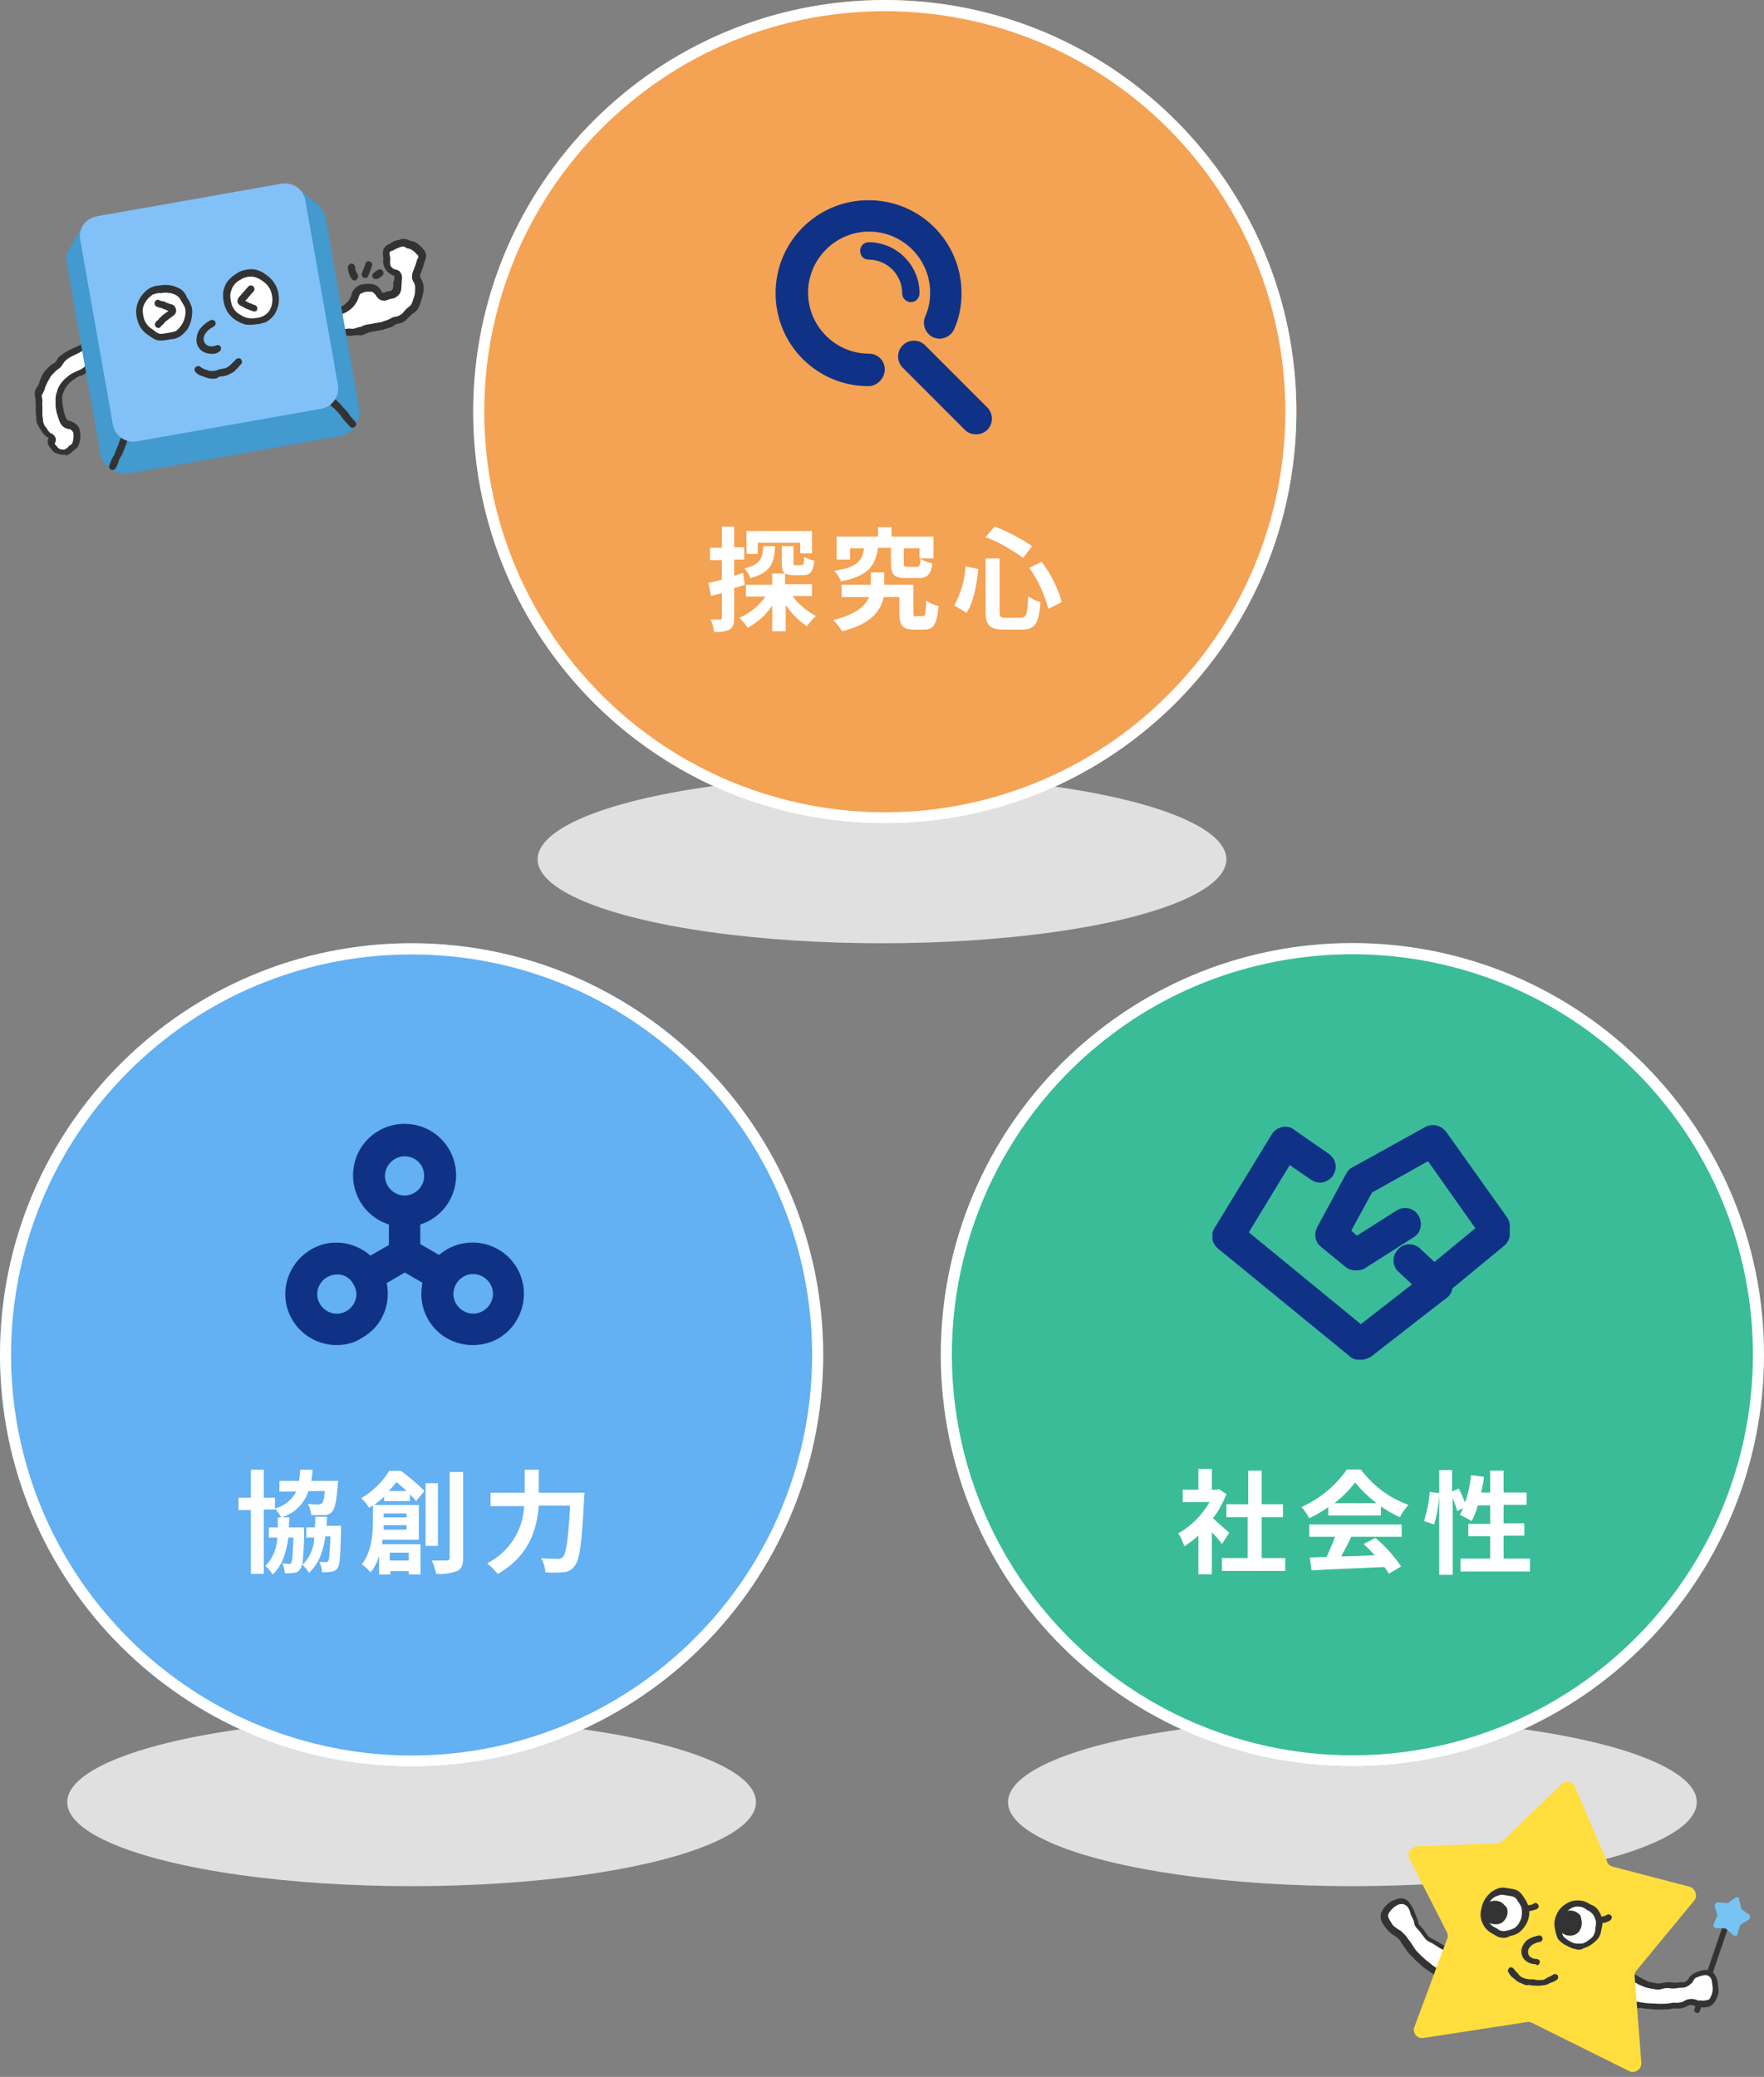 <?xml version="1.0" encoding="utf-8"?>
<!-- Generator: Adobe Illustrator 26.5.0, SVG Export Plug-In . SVG Version: 6.00 Build 0)  -->
<svg version="1.1" id="レイヤー_1" xmlns="http://www.w3.org/2000/svg" xmlns:xlink="http://www.w3.org/1999/xlink" x="0px"
	 y="0px" viewBox="0 0 315 370.8" style="enable-background:new 0 0 315 370.8;" xml:space="preserve">
<rect x="0" y="0" width="315" height="370.8" fill="#808080" stroke="none"/>
<style type="text/css">
	.st0{fill:#E0E0E0;}
	.st1{fill:#333333;}
	.st2{fill:#77C3F4;}
	.st3{fill:#FFFFFF;}
	.st4{fill:#FFDE3E;}
	.st5{fill:#429ACE;}
	.st6{fill:#81C1F8;}
	.st7{fill:#63B0F2;}
	.st8{fill:none;}
	.st9{fill:#0F3286;}
	.st10{fill:#F4A253;}
	.st11{fill:#3BBC99;}
	.st12{clip-path:url(#SVGID_00000173878348508791942110000018101847892534038677_);}
</style>
<g id="グループ_1843" transform="translate(0 1060.909)">
	<g id="グループ_301" transform="translate(-0.5 -1611.361)">
		<ellipse id="楕円形_46" class="st0" cx="74" cy="872.2" rx="61.5" ry="15"/>
	</g>
	<g id="グループ_300" transform="translate(167.5 -1611.361)">
		<ellipse id="楕円形_46-2" class="st0" cx="74" cy="872.2" rx="61.5" ry="15"/>
	</g>
	<g id="グループ_1842" transform="translate(0 21)">
		<ellipse id="楕円形_46-3" class="st0" cx="157.5" cy="-928.5" rx="61.5" ry="15"/>
	</g>
</g>
<g id="グループ_1844" transform="translate(-12731.849 3833.768)">
	<g id="グループ_1180" transform="translate(13012.478 -240.423) rotate(9)">
		<g id="グループ_206" transform="translate(57.869 15.658)">
			<path id="パス_166" class="st1" d="M-541.7-3213.3C-541.7-3213.3-541.7-3213.3-541.7-3213.3c-0.4-0.1-0.6-0.3-0.5-0.6l2.7-15.7
				c0.1-0.3,0.3-0.5,0.6-0.4c0.3,0.1,0.5,0.3,0.4,0.6l0,0l-2.7,15.7C-541.2-3213.5-541.4-3213.3-541.7-3213.3z"/>
			<path id="パス_167" class="st2" d="M-537.4-3234.5l0.6,1.4c0,0.1,0.1,0.2,0.2,0.3l1.4,0.7c0.2,0.1,0.3,0.4,0.2,0.7
				c0,0.1-0.1,0.1-0.1,0.2l-1.2,1c-0.1,0.1-0.2,0.2-0.2,0.3l-0.2,1.5c0,0.3-0.3,0.5-0.6,0.4c-0.1,0-0.1,0-0.2-0.1l-1.3-0.8
				c-0.1-0.1-0.2-0.1-0.3-0.1l-1.5,0.2c-0.3,0-0.5-0.1-0.6-0.4c0-0.1,0-0.1,0-0.2l0.4-1.5c0-0.1,0-0.2,0-0.3l-0.7-1.4
				c-0.1-0.2,0-0.5,0.2-0.7c0.1,0,0.1,0,0.2-0.1l1.6-0.1c0.1,0,0.2-0.1,0.3-0.1l1.1-1.1c0.2-0.2,0.5-0.2,0.7,0
				C-537.4-3234.6-537.4-3234.5-537.4-3234.5z"/>
		</g>
		<g id="グループ_207" transform="translate(42.49 29.248)">
			<path id="パス_168" class="st3" d="M-539.6-3231.6c0.6,0.2,1.2,0.4,1.8,0.6c0.6,0.2,1.2,0.4,1.8,0.6c0.6,0.1,1.2,0.1,1.9,0.1
				c0.6-0.1,1.2-0.3,1.8-0.5c0.6,0,1.2-0.1,1.8-0.2c1.1-0.3,1.1,0,1.8-0.7s0.3-0.9,1.1-1.6c0.5-0.4,1.1-0.7,1.7-0.9
				c0.6-0.1,1.3,0.1,1.7,0.7c0.3,0.5,0.5,1.1,0.6,1.7c0.1,0.5,0.1,1,0,1.5c-0.1,0.5-0.3,1-0.8,1.4c-0.5,0.2-1,0.4-1.6,0.4
				c-0.9,0.1-0.8-0.2-1.6-0.1c-0.9,0.1-0.6,0.4-1.6,0.8c-0.5,0.2-1.1,0.2-1.8,0.4c-0.5,0.2-1.1,0.3-1.7,0.4
				c-0.6,0.1-1.2,0.2-1.8,0.3c-0.6,0.1-1.2,0.1-1.8,0.1c-0.6,0-1.2,0-1.8-0.1c-0.6-0.1-1.2-0.2-1.8-0.3c-0.6-0.1-1.1-0.2-1.7-0.4
				c0.1-0.8,0.4-0.6,0.8-1.3c0.3-0.4,0.5-0.9,0.7-1.4C-539.9-3230.9-540.2-3231.1-539.6-3231.6z"/>
			<path id="パス_169" class="st1" d="M-536.7-3226.1c-0.5,0-1,0-1.5-0.1c-0.6-0.1-1.2-0.2-1.8-0.3c-0.2,0-0.3-0.1-0.5-0.1
				c-0.4-0.1-0.8-0.2-1.2-0.4l-0.4-0.2l0-0.4c0-0.4,0.2-0.8,0.5-1.1c0.1-0.1,0.2-0.3,0.3-0.4c0.1-0.3,0.2-0.4,0.3-0.6
				c0.2-0.2,0.3-0.5,0.4-0.8c0.1-0.2,0.1-0.4,0.1-0.5c0-0.5,0.2-0.9,0.6-1.2l0.3-0.2l0.3,0.1c0.6,0.2,1.1,0.4,1.7,0.6
				c0.3,0.1,0.5,0.2,0.8,0.3c0.3,0.1,0.6,0.2,0.9,0.3c0.6,0.1,1.2,0.1,1.8,0.1c0.3,0,0.6-0.1,0.9-0.2c0.3-0.1,0.5-0.2,0.8-0.3
				c0.3,0,0.6-0.1,0.9-0.1c0.3,0,0.6,0,0.9-0.1c0.3-0.1,0.6-0.2,0.9-0.2c0.2,0,0.5-0.1,0.6-0.3c0.2-0.1,0.3-0.3,0.4-0.5
				c0.1-0.4,0.4-0.8,0.7-1c0.6-0.5,1.2-0.8,1.9-1c0.9-0.2,1.7,0.2,2.2,0.9c0.3,0.5,0.5,1,0.6,1.6l0.1,0.3c0.2,0.6,0.2,1.2,0,1.8
				c-0.1,0.7-0.5,1.3-1,1.7c-0.6,0.3-1.2,0.4-1.8,0.4c-0.3,0-0.7,0-1-0.1c-0.2-0.1-0.4-0.1-0.6,0c-0.2,0-0.4,0.1-0.5,0.2
				c-0.3,0.3-0.6,0.4-1,0.6c-0.3,0.1-0.6,0.2-1,0.2c-0.3,0-0.6,0.1-0.8,0.2c-0.6,0.2-1.2,0.3-1.8,0.4c-0.5,0.1-1.1,0.2-1.7,0.2
				l-0.2,0c-0.6,0.1-1.2,0.1-1.8,0.1L-536.7-3226.1z M-540.9-3227.8c0.2,0,0.4,0.1,0.5,0.1c0.2,0,0.4,0.1,0.6,0.1
				c0.6,0.1,1.1,0.2,1.7,0.3c0.6,0.1,1.1,0.1,1.7,0.1c0.6,0,1.2,0,1.7-0.1l0.2,0c0.5-0.1,1.1-0.1,1.6-0.2c0.6-0.1,1.2-0.2,1.7-0.4
				c0.3-0.1,0.6-0.2,0.9-0.2c0.3,0,0.5-0.1,0.8-0.2c0.3-0.1,0.5-0.2,0.7-0.4c0.3-0.3,0.7-0.4,1.1-0.5c0.3-0.1,0.7,0,1,0
				c0.2,0.1,0.4,0.1,0.6,0c0.5,0,0.9-0.1,1.4-0.3c0.3-0.1,0.4-0.5,0.5-1c0.1-0.4,0.1-0.8,0-1.3l-0.1-0.3c-0.1-0.4-0.2-0.8-0.4-1.2
				c-0.3-0.4-0.7-0.6-1.2-0.5c-0.5,0.1-1,0.4-1.5,0.7c-0.2,0.1-0.3,0.3-0.4,0.6c-0.1,0.4-0.4,0.7-0.7,1c-0.3,0.3-0.7,0.5-1.2,0.6
				c-0.3,0-0.5,0.1-0.8,0.2c-0.4,0.1-0.7,0.2-1.1,0.2c-0.3,0-0.5,0-0.8,0.1c-0.2,0-0.4,0.1-0.6,0.2c-0.4,0.2-0.8,0.3-1.3,0.3
				c-0.6,0-1.3,0-1.9-0.1c-0.4-0.1-0.8-0.2-1.2-0.3c-0.2-0.1-0.4-0.2-0.7-0.2c-0.5-0.1-1-0.3-1.5-0.5c0,0.1,0,0.1,0,0.2
				c0,0.3-0.1,0.5-0.2,0.8c-0.1,0.3-0.3,0.7-0.5,1c-0.1,0.1-0.2,0.3-0.3,0.5C-540.5-3228.2-540.7-3228-540.9-3227.8L-540.9-3227.8z"
				/>
		</g>
		<g id="グループ_208" transform="translate(0 25.058)">
			<path id="パス_170" class="st3" d="M-526.2-3226.4c-0.6,0-1.2,0-1.8-0.1c-0.6-0.1-1.2-0.3-1.8-0.6c-0.6-0.2-1.2-0.4-1.7-0.6
				c-0.6-0.2-1.2-0.4-1.7-0.6c-0.5-0.4-1-0.8-1.4-1.2c-0.9-0.7-0.8-0.5-1.2-1.3c-0.4-0.8-0.5-0.7-0.9-1.6c-0.2-0.5-0.6-1-1.1-1.4
				c-0.5-0.4-1.1-0.4-1.7-0.1c-0.6,0.3-1,0.7-1.4,1.2c-0.4,0.4-0.6,0.9-0.7,1.5c0,0.6,0.3,1.1,0.7,1.5c0.3,0.4,0.7,0.8,1.2,1
				c0.8,0.4,0.8,0.2,1.5,0.7c0.8,0.5,0.5,0.5,1.3,1.2c0.4,0.4,0.7,0.9,1.3,1.3c0.4,0.4,0.9,0.7,1.4,1.1c0.5,0.3,1,0.7,1.5,1
				c0.5,0.3,1.1,0.6,1.6,0.8c0.6,0.2,1.1,0.4,1.7,0.6c0.6,0.2,1.2,0.3,1.8,0.4c0.6,0,1.3,0,1.9,0c0.2-0.7,0-0.8-0.1-1.6
				c-0.1-0.5-0.1-1-0.2-1.5C-525.8-3225.4-525.9-3226-526.2-3226.4z"/>
			<path id="パス_171" class="st1" d="M-526.9-3221.2c-0.3,0-0.5,0-0.8,0c-0.6-0.1-1.3-0.2-1.9-0.4c-0.6-0.2-1.2-0.4-1.8-0.6
				c-0.6-0.3-1.1-0.5-1.7-0.8c-0.5-0.3-1-0.6-1.4-0.9l-0.2-0.1c-0.5-0.4-1-0.8-1.5-1.1c-0.3-0.3-0.6-0.6-0.9-0.9
				c-0.1-0.2-0.3-0.3-0.4-0.4c-0.2-0.2-0.4-0.4-0.6-0.7c-0.2-0.2-0.4-0.4-0.6-0.5c-0.2-0.1-0.4-0.2-0.6-0.3
				c-0.3-0.1-0.6-0.2-0.8-0.4c-0.5-0.3-1-0.7-1.4-1.2l-0.1-0.1c-0.5-0.5-0.7-1.1-0.7-1.8c0.1-0.6,0.4-1.2,0.8-1.7
				c0.4-0.6,1-1,1.6-1.3c0.7-0.4,1.6-0.4,2.2,0.2c0.5,0.4,1,1,1.3,1.6c0.1,0.2,0.3,0.5,0.4,0.7c0.2,0.3,0.4,0.6,0.5,0.9
				c0.2,0.5,0.2,0.5,0.5,0.7c0.1,0.1,0.3,0.2,0.6,0.5c0.2,0.1,0.3,0.3,0.5,0.5c0.3,0.3,0.5,0.5,0.8,0.7c0.3,0.1,0.5,0.2,0.8,0.3
				c0.3,0.1,0.6,0.2,0.9,0.3c0.5,0.2,1.1,0.5,1.6,0.6c0.2,0.1,0.5,0.2,0.7,0.2c0.3,0.1,0.7,0.2,1,0.3c0.6,0.1,1.1,0.1,1.7,0.1h0.3
				l0.2,0.3c0.3,0.4,0.4,1,0.3,1.5l0,0.3c0,0.3,0,0.5,0.1,0.8c0,0.2,0.1,0.4,0.1,0.7c0,0.2,0,0.4,0.1,0.5c0.1,0.4,0.1,0.8,0,1.3
				l-0.1,0.4l-0.4,0c-0.2,0-0.3,0-0.5,0C-526.4-3221.2-526.7-3221.2-526.9-3221.2z M-538.7-3233.7c-0.2,0-0.3,0.1-0.5,0.1
				c-0.5,0.2-0.9,0.6-1.2,1c-0.3,0.4-0.5,0.8-0.6,1.2c0,0.3,0.2,0.6,0.5,1l0.1,0.1c0.3,0.4,0.6,0.7,1,0.9c0.2,0.1,0.4,0.2,0.6,0.3
				c0.3,0.1,0.6,0.2,0.8,0.4c0.3,0.2,0.6,0.4,0.9,0.7c0.2,0.2,0.4,0.4,0.6,0.6c0.2,0.2,0.3,0.3,0.5,0.5c0.2,0.3,0.5,0.5,0.7,0.8
				c0.4,0.4,0.9,0.7,1.4,1.1l0.2,0.1c0.4,0.3,0.9,0.6,1.3,0.8c0.5,0.3,1,0.6,1.6,0.8c0.5,0.2,1.1,0.4,1.7,0.6
				c0.6,0.2,1.1,0.3,1.7,0.4c0.4,0,0.9,0,1.3,0h0c0-0.1,0-0.2,0-0.3c-0.1-0.2-0.1-0.5-0.1-0.7c0-0.2,0-0.4-0.1-0.6
				c-0.1-0.3-0.1-0.7-0.1-1l0-0.3c0-0.2,0-0.5-0.1-0.7c-0.5,0-1,0-1.5-0.1c-0.4-0.1-0.9-0.2-1.3-0.4c-0.2-0.1-0.4-0.2-0.6-0.2
				c-0.6-0.2-1.2-0.4-1.8-0.7c-0.2-0.1-0.5-0.2-0.7-0.3c-0.4-0.1-0.7-0.2-1.1-0.4c-0.4-0.3-0.7-0.6-1-0.9c-0.1-0.1-0.3-0.3-0.4-0.4
				c-0.2-0.2-0.4-0.3-0.5-0.4c-0.4-0.3-0.7-0.6-0.8-1.1c-0.1-0.3-0.3-0.5-0.4-0.7c-0.2-0.3-0.4-0.5-0.5-0.8
				c-0.2-0.5-0.5-0.9-0.9-1.2C-538.3-3233.6-538.5-3233.7-538.7-3233.7z"/>
		</g>
		<path id="パス_172" class="st4" d="M-502.8-3221.1l14.2,1.4c0.8,0.1,1.4,0.8,1.4,1.7c0,0.2-0.1,0.4-0.2,0.6l-8.2,13.9
			c-0.2,0.3-0.3,0.7-0.2,1.1l3.6,15.1c0.2,0.8-0.3,1.6-1.1,1.8c-0.3,0.1-0.5,0.1-0.8,0l-18.5-5.8c-0.3-0.1-0.6-0.1-0.9,0l-17.8,5.7
			c-0.8,0.3-1.7-0.2-1.9-1c-0.1-0.2-0.1-0.5,0-0.8l3.3-16.4c0.1-0.4,0-0.8-0.3-1.2l-8.6-11.8c-0.5-0.7-0.3-1.6,0.3-2.1
			c0.2-0.1,0.4-0.2,0.6-0.3l14.2-2.8c0.4-0.1,0.7-0.3,0.9-0.6l8.7-11.6c0.5-0.7,1.5-0.8,2.1-0.3c0.1,0.1,0.3,0.2,0.4,0.4l7.7,12.2
			C-503.7-3221.4-503.3-3221.2-502.8-3221.1z"/>
		<g id="グループ_212" transform="translate(30.84 20.582)">
			<g id="グループ_209" transform="translate(0 0)">
				<path id="パス_173" class="st3" d="M-534.2-3230.4c0,0.5,0,1-0.2,1.5c-0.2,0.5-0.5,0.9-0.9,1.2c-0.3,0.4-0.7,0.7-1.2,0.9
					c-0.5,0.2-1,0.3-1.5,0.3c-0.5,0-1-0.2-1.4-0.4c-0.5-0.2-0.9-0.4-1.3-0.7c-0.3-0.4-0.5-0.8-0.7-1.3c-0.2-0.4-0.3-0.9-0.3-1.4
					c0-0.5,0.1-1,0.2-1.4c0.2-0.5,0.5-0.9,0.8-1.2c0.3-0.4,0.7-0.7,1.2-0.9c0.5-0.2,1-0.2,1.5-0.2c0.5,0,1,0.2,1.4,0.4
					c0.5,0.1,0.9,0.4,1.3,0.7c0.4,0.4,0.6,0.8,0.8,1.2C-534.2-3231.4-534.1-3230.9-534.2-3230.4z"/>
				<path id="パス_174" class="st1" d="M-537.9-3226.1c-0.6,0-1.1-0.2-1.7-0.4l-0.1,0c-0.5-0.2-1-0.5-1.4-0.8
					c-0.3-0.3-0.5-0.8-0.7-1.2c0-0.1-0.1-0.2-0.1-0.3c-0.2-0.5-0.4-1.1-0.4-1.6c0-0.6,0.1-1.1,0.3-1.7c0.2-0.5,0.5-1,0.9-1.4
					c0.4-0.4,0.9-0.8,1.4-1c0.5-0.2,1.1-0.3,1.7-0.3c0.5,0,1.1,0.2,1.5,0.4l0.1,0c0.1,0,0.2,0.1,0.3,0.1c0.5,0.1,0.9,0.4,1.2,0.7
					c0.4,0.4,0.7,0.9,0.9,1.4c0.2,0.5,0.3,1.1,0.2,1.6v0.1h-0.5l0.5,0c0,0.6,0,1.1-0.2,1.6c-0.2,0.5-0.6,1-1,1.4
					c-0.4,0.4-0.9,0.8-1.4,1C-536.8-3226.1-537.3-3226-537.9-3226.1z M-537.9-3233.7c-0.4,0-0.9,0-1.3,0.2c-0.4,0.2-0.7,0.4-1,0.8
					c-0.3,0.3-0.5,0.7-0.7,1.1c-0.2,0.4-0.2,0.8-0.2,1.2c0,0.4,0.1,0.8,0.3,1.2c0,0.1,0.1,0.2,0.1,0.4c0.1,0.3,0.2,0.6,0.4,0.8
					c0.3,0.3,0.7,0.4,1,0.6l0.1,0c0.4,0.2,0.8,0.3,1.2,0.3c0.4,0,0.9-0.1,1.3-0.2c0.4-0.2,0.7-0.5,1-0.8c0.3-0.3,0.6-0.6,0.7-1
					c0.1-0.4,0.2-0.8,0.1-1.2v-0.1c0-0.4,0-0.8-0.1-1.2c-0.2-0.4-0.4-0.8-0.7-1.1c-0.3-0.2-0.5-0.4-0.8-0.5c-0.1,0-0.2-0.1-0.3-0.1
					l-0.1,0C-537.1-3233.5-537.5-3233.6-537.9-3233.7z"/>
			</g>
			<g id="グループ_210" transform="translate(7.394 1.655)">
				<path id="パス_175" class="st3" d="M-541.7-3233.7c0.3,0.2,1-0.2,1.5-0.6"/>
				<path id="パス_176" class="st1" d="M-541.5-3233.1c-0.1,0-0.3,0-0.4-0.1c-0.3-0.1-0.4-0.4-0.3-0.7c0.1-0.3,0.4-0.4,0.7-0.3
					l0,0c0.3-0.1,0.7-0.3,0.9-0.5c0.2-0.2,0.6-0.1,0.8,0.1c0.2,0.2,0.1,0.6-0.1,0.8C-540.3-3233.4-540.9-3233.1-541.5-3233.1z
					 M-541.4-3234.1L-541.4-3234.1z"/>
			</g>
			<g id="グループ_211" transform="translate(0.491 2.12)">
				<path id="パス_177" class="st1" d="M-537.9-3232.6c0,0.6-0.2,1.2-0.6,1.6c-0.4,0.4-1,0.6-1.6,0.6c-0.6,0-1.1-0.3-1.5-0.7
					c-0.4-0.4-0.6-1-0.6-1.5c0-0.6,0.2-1.1,0.6-1.6c0.4-0.4,1-0.7,1.6-0.7c0.6,0,1.1,0.2,1.6,0.6
					C-538.1-3233.7-537.9-3233.1-537.9-3232.6z"/>
			</g>
		</g>
		<g id="グループ_216" transform="translate(17.493 20.641)">
			<g id="グループ_213" transform="translate(0 0)">
				<path id="パス_178" class="st3" d="M-534.2-3230.5c0,0.5-0.1,1-0.3,1.4c-0.2,0.5-0.4,0.9-0.7,1.3c-0.4,0.3-0.8,0.6-1.3,0.8
					c-0.5,0.2-0.9,0.4-1.4,0.4c-0.5-0.1-1-0.2-1.4-0.5c-0.5-0.2-0.9-0.4-1.3-0.8c-0.3-0.4-0.6-0.8-0.8-1.2c-0.2-0.5-0.2-1-0.2-1.4
					c0-0.5,0-1,0.2-1.4c0.2-0.5,0.4-0.9,0.7-1.3c0.4-0.4,0.8-0.7,1.2-0.9c0.5-0.1,1-0.2,1.5-0.1c0.5,0,1,0,1.5,0.1
					c0.4,0.2,0.8,0.6,1.1,1c0.4,0.3,0.6,0.7,0.8,1.2C-534.3-3231.5-534.2-3231-534.2-3230.5z"/>
				<path id="パス_179" class="st1" d="M-538-3226.1c-0.5,0-0.9-0.2-1.4-0.4c-0.1,0-0.2-0.1-0.3-0.1c-0.5-0.2-1-0.5-1.4-0.9
					c-0.4-0.4-0.7-0.9-0.9-1.4c-0.2-0.5-0.3-1.1-0.2-1.7c0-0.6,0.1-1.1,0.3-1.7c0.2-0.5,0.5-1,0.9-1.5c0.4-0.4,0.9-0.8,1.4-1
					c0.4-0.2,0.9-0.2,1.4-0.2c0.1,0,0.2,0,0.3,0h0.3c0.5,0,1,0,1.4,0.2c0.4,0.2,0.8,0.5,1.1,0.9c0.1,0.1,0.1,0.1,0.2,0.2
					c0.4,0.4,0.7,0.9,1,1.4c0.2,0.5,0.3,1.1,0.3,1.6c0,0.6-0.1,1.1-0.3,1.6c-0.2,0.5-0.5,1-0.9,1.5c-0.4,0.4-0.9,0.7-1.4,0.9l-0.1,0
					C-536.9-3226.2-537.4-3226.1-538-3226.1z M-538.7-3233.7c-0.2,0-0.4,0-0.6,0.1c-0.4,0.2-0.8,0.4-1.1,0.7
					c-0.3,0.3-0.5,0.7-0.6,1.1c-0.1,0.4-0.2,0.8-0.2,1.2c0,0.4,0,0.8,0.2,1.2c0.2,0.4,0.4,0.8,0.7,1.1c0.3,0.3,0.7,0.5,1.1,0.6
					c0.1,0,0.2,0.1,0.3,0.1c0.3,0.2,0.6,0.3,0.9,0.3c0.4,0,0.8-0.1,1.1-0.3l0.1,0c0.4-0.2,0.8-0.4,1.1-0.7c0.3-0.3,0.5-0.7,0.6-1.1
					c0.2-0.4,0.2-0.8,0.2-1.2c0-0.4-0.1-0.8-0.2-1.2c-0.2-0.4-0.4-0.7-0.7-1c-0.1-0.1-0.1-0.1-0.2-0.2c-0.2-0.3-0.5-0.5-0.7-0.6
					c-0.3-0.1-0.7-0.1-1-0.1c-0.2,0-0.4,0-0.6,0C-538.4-3233.7-538.6-3233.7-538.7-3233.7z"/>
			</g>
			<g id="グループ_214" transform="translate(7.337 1.619)">
				<path id="パス_180" class="st3" d="M-541.7-3233.7c0.3,0.2,1-0.2,1.5-0.5"/>
				<path id="パス_181" class="st1" d="M-541.4-3233.1c-0.2,0-0.3,0-0.4-0.1c-0.3-0.1-0.4-0.5-0.2-0.7c0.1-0.3,0.4-0.4,0.7-0.3
					l0,0c0.3-0.1,0.7-0.2,0.9-0.5c0.3-0.2,0.6-0.1,0.8,0.2c0.2,0.2,0.1,0.6-0.1,0.7C-540.3-3233.4-540.9-3233.2-541.4-3233.1z
					 M-541.4-3234.2L-541.4-3234.2z"/>
			</g>
			<g id="グループ_215" transform="translate(0.426 2.135)">
				<path id="パス_182" class="st1" d="M-537.9-3232.6c0,0.6-0.2,1.1-0.6,1.6c-0.4,0.4-1,0.6-1.6,0.6c-0.6,0-1.1-0.2-1.5-0.6
					c-0.4-0.4-0.6-1-0.6-1.5c0-0.6,0.2-1.1,0.6-1.5c0.4-0.4,0.9-0.6,1.5-0.6c0.6,0,1.1,0.2,1.5,0.6
					C-538.1-3233.8-537.9-3233.2-537.9-3232.6z"/>
			</g>
		</g>
		<path id="パス_183" class="st1" d="M-514-3201.7c-0.5,0-1-0.1-1.5-0.4c-0.7-0.4-1-1.2-1-2c0.1-0.7,0.4-1.4,1-1.9
			c0.5-0.4,1.1-0.7,1.7-0.9c0.3-0.1,0.6,0.1,0.7,0.4c0.1,0.3-0.1,0.6-0.3,0.7c-0.5,0.1-0.9,0.4-1.3,0.7c-0.3,0.3-0.6,0.7-0.6,1.2
			c0,0.4,0.2,0.8,0.5,1c0.4,0.2,0.8,0.3,1.3,0.2c0.3,0,0.6,0.2,0.6,0.5c0,0.3-0.2,0.6-0.4,0.6
			C-513.6-3201.8-513.8-3201.7-514-3201.7z"/>
		<path id="パス_184" class="st1" d="M-514.7-3197.8c-0.1,0-0.2,0-0.2,0c-0.4-0.1-0.8-0.2-1.2-0.3c-0.3-0.1-0.6-0.3-0.9-0.5
			c-0.1,0-0.1-0.1-0.2-0.1c-0.4-0.2-0.7-0.5-1-0.9c-0.2-0.2-0.1-0.6,0.1-0.8c0.2-0.2,0.6-0.1,0.8,0.1c0.2,0.2,0.4,0.4,0.7,0.6
			c0.1,0,0.2,0.1,0.2,0.2c0.2,0.1,0.4,0.3,0.6,0.4c0.3,0.1,0.7,0.2,1,0.2c0.2,0,0.4,0,0.5,0c0.2,0,0.3,0,0.5-0.1c0.1,0,0.3,0,0.4,0
			c0.2,0,0.4,0,0.6,0l0.1,0c0.3-0.1,0.6-0.1,0.9-0.2c0.2-0.1,0.3-0.2,0.4-0.3c0.1-0.1,0.3-0.2,0.4-0.3c0.3-0.2,0.6-0.4,0.8-0.6
			c0.2-0.2,0.6-0.2,0.8,0s0.2,0.6,0,0.8l0,0c-0.3,0.3-0.6,0.5-1,0.7c-0.1,0.1-0.2,0.1-0.3,0.2c-0.2,0.2-0.5,0.3-0.7,0.4
			c-0.4,0.1-0.7,0.2-1.1,0.3l-0.1,0c-0.3,0-0.6,0.1-0.9,0.1c-0.1,0-0.2,0-0.3,0c-0.1,0-0.3,0-0.4,0
			C-514.3-3197.8-514.5-3197.8-514.7-3197.8z"/>
	</g>
	<g id="グループ_1833" transform="matrix(0.985, -0.174, 0.174, 0.985, 11637.368, -731.534)">
		<g id="グループ_1825" transform="translate(1069.084 432.817)">
			<path id="パス_3640" class="st3" d="M553.3-3233.5c-0.5,0-0.9,0.1-1.4,0.1c-0.4,0.1-0.9,0.3-1.3,0.4c-0.4,0.2-0.9,0.2-1.3,0.4
				c-0.4,0.2-0.9,0.4-1.3,0.6c-0.4,0.2-0.6,0.7-1,0.9s-0.8,0.3-1.2,0.6c-0.4,0.2-0.7,0.5-1.1,0.8c-0.3,0.3-0.6,0.7-0.8,1
				c-0.2,0.4-0.5,0.7-0.6,1.1c-0.2,0.4-0.6,0.6-0.8,1c-0.1,0.4-0.1,0.8-0.1,1.3c-0.1,0.4-0.1,0.8-0.2,1.2s-0.2,0.8-0.2,1.2
				c-0.1,0.5-0.1,0.9-0.1,1.4c0.1,0.5,0.2,0.9,0.4,1.3c0.1,0.4,0.4,0.8,0.7,1.1c0.2,0.1,0.4,0.3,0.5,0.5c0.1,0.3-0.2,0.5-0.3,0.8
				c-0.1,0.4,0.1,0.8,0.3,1.1c0.1,0.4,0.4,0.6,0.7,0.8c0.3,0.2,0.7,0.3,1.1,0.3c0.4-0.1,0.8-0.2,1.1-0.5c0.3-0.2,0.8-0.4,1-0.7
				c0.2-0.4,0.4-0.7,0.5-1.2c0.1-0.4,0.2-0.8,0.1-1.2c-0.1-0.4-0.4-0.8-0.7-1c-0.3-0.2-0.7-0.2-1-0.5c-0.2-0.2-0.3-0.4-0.4-0.6
				c-0.1-0.4-0.2-0.8-0.2-1.2c0-0.4-0.1-0.8-0.1-1.3c0-0.4,0.1-0.8,0.2-1.2c0.1-0.5,0.2-0.9,0.4-1.3c0.2-0.4,0.5-0.8,0.8-1.1
				c0.3-0.3,0.7-0.6,1.1-0.9c0.4-0.2,0.8-0.4,1.3-0.6c0.4-0.1,0.9-0.2,1.3-0.3c0.4-0.2,0.8-0.4,1.3-0.6c0.5-0.1,0.9,0.1,1.4,0.1
				s0.9-0.3,1.4-0.3"/>
			<path id="パス_3641" class="st1" d="M545.3-3214.7c-0.5,0-0.9-0.2-1.3-0.4c-0.5-0.2-0.8-0.6-1-1.1c0-0.1-0.1-0.1-0.1-0.2
				c-0.3-0.4-0.4-0.9-0.2-1.4c0.1-0.1,0.1-0.3,0.2-0.4l0,0l-0.1-0.1l-0.1,0c-0.4-0.4-0.7-0.9-0.9-1.4c0-0.1-0.1-0.2-0.1-0.3
				c-0.2-0.4-0.3-0.8-0.4-1.2c0-0.4,0-0.7,0.1-1.1c0-0.1,0-0.3,0-0.4c0-0.3,0.1-0.5,0.1-0.8c0-0.2,0.1-0.3,0.1-0.5
				c0.1-0.4,0.1-0.8,0.2-1.3c0-0.1,0-0.3,0-0.4c0-0.3,0-0.6,0.1-0.9c0.1-0.3,0.3-0.6,0.5-0.8c0.1-0.1,0.2-0.2,0.3-0.3
				c0.1-0.1,0.1-0.2,0.2-0.3c0.1-0.3,0.3-0.6,0.5-0.9c0.1-0.1,0.2-0.2,0.2-0.3c0.2-0.3,0.4-0.5,0.6-0.7c0.2-0.2,0.5-0.4,0.8-0.6
				c0.1-0.1,0.2-0.2,0.3-0.2c0.2-0.2,0.5-0.3,0.8-0.4c0.2-0.1,0.3-0.1,0.4-0.2c0.1-0.1,0.2-0.2,0.3-0.3c0.2-0.3,0.4-0.5,0.7-0.6
				c0.3-0.2,0.7-0.3,1-0.5l0.3-0.1c0.3-0.1,0.6-0.2,0.9-0.3c0.2,0,0.3-0.1,0.5-0.1c0.1,0,0.2-0.1,0.4-0.1c0.3-0.1,0.7-0.2,1-0.3
				c0.5-0.1,1-0.1,1.5-0.2c0.3,0,0.6,0.3,0.6,0.6c0,0.3-0.3,0.6-0.6,0.6c-0.4,0-0.9,0-1.3,0.1c-0.3,0.1-0.6,0.2-0.8,0.3
				c-0.1,0-0.3,0.1-0.4,0.1c-0.2,0.1-0.4,0.1-0.6,0.2c-0.2,0-0.4,0.1-0.7,0.2l-0.3,0.1c-0.3,0.1-0.6,0.3-0.9,0.5
				c-0.1,0.1-0.2,0.2-0.3,0.3c-0.2,0.2-0.4,0.4-0.6,0.6c-0.2,0.1-0.4,0.2-0.6,0.3c-0.2,0.1-0.4,0.2-0.5,0.3
				c-0.1,0.1-0.3,0.2-0.4,0.3c-0.2,0.1-0.4,0.3-0.6,0.5c-0.2,0.2-0.3,0.4-0.5,0.6c-0.1,0.1-0.2,0.3-0.3,0.4
				c-0.1,0.2-0.3,0.4-0.4,0.6c-0.1,0.1-0.1,0.3-0.2,0.4c-0.1,0.2-0.3,0.4-0.4,0.6c-0.1,0.1-0.2,0.2-0.3,0.4c0,0.2,0,0.3,0,0.5
				c0,0.2,0,0.5-0.1,0.7c-0.1,0.4-0.1,0.8-0.2,1.2c0,0.2-0.1,0.4-0.1,0.6c0,0.2-0.1,0.4-0.1,0.6c0,0.2,0,0.3,0,0.5
				c0,0.3-0.1,0.6,0,0.8c0,0.3,0.1,0.6,0.3,0.8c0,0.1,0.1,0.2,0.1,0.3c0.1,0.3,0.3,0.6,0.5,0.9l0.1,0c0.3,0.2,0.5,0.5,0.6,0.8
				c0.1,0.4,0,0.7-0.2,1c0,0-0.1,0.1-0.1,0.1c0,0.2,0.1,0.3,0.2,0.4c0,0.1,0.1,0.2,0.1,0.2c0.1,0.2,0.2,0.4,0.4,0.5
				c0.2,0.2,0.5,0.2,0.8,0.3c0.3-0.1,0.6-0.2,0.8-0.4c0.1-0.1,0.2-0.2,0.4-0.2c0.2-0.1,0.3-0.2,0.4-0.3c0.2-0.3,0.3-0.6,0.4-1
				c0.1-0.3,0.1-0.6,0.1-0.9c-0.1-0.2-0.2-0.4-0.4-0.6c-0.1,0-0.2-0.1-0.3-0.1c-0.3-0.1-0.6-0.3-0.8-0.5c-0.2-0.2-0.4-0.5-0.5-0.9
				c-0.1-0.4-0.2-0.9-0.2-1.3c-0.1-0.3-0.1-0.7-0.1-1c0-0.1,0-0.2,0-0.3c0-0.5,0.1-0.9,0.2-1.4l0-0.1c0.1-0.5,0.2-0.9,0.5-1.4
				c0.2-0.5,0.5-0.9,0.9-1.3c0.4-0.4,0.8-0.7,1.2-0.9c0.3-0.2,0.7-0.4,1-0.5c0.1,0,0.2-0.1,0.4-0.1c0.3-0.1,0.6-0.2,1-0.3
				c0.2,0,0.3-0.1,0.5-0.1c0.2-0.1,0.3-0.1,0.4-0.2c0.3-0.2,0.6-0.3,0.9-0.4c0.3,0,0.6,0,0.9,0c0.2,0,0.3,0,0.5,0
				c0.2,0,0.4-0.1,0.5-0.1c0.3-0.1,0.6-0.1,0.8-0.2c0.3,0,0.6,0.3,0.7,0.6c0,0.3-0.2,0.6-0.6,0.6c-0.2,0-0.4,0.1-0.6,0.1
				c-0.2,0.1-0.5,0.1-0.8,0.2c-0.3,0-0.5,0-0.8-0.1c-0.2,0-0.4-0.1-0.5,0c-0.2,0-0.3,0.1-0.5,0.2c-0.2,0.1-0.5,0.2-0.7,0.3
				c-0.2,0.1-0.4,0.1-0.6,0.1c-0.2,0-0.4,0.1-0.7,0.2c-0.1,0.1-0.3,0.1-0.4,0.2c-0.3,0.1-0.5,0.2-0.8,0.4c-0.4,0.2-0.7,0.5-1,0.8
				c-0.3,0.3-0.5,0.7-0.7,1c-0.2,0.3-0.3,0.7-0.3,1l0,0.1c-0.1,0.4-0.1,0.7-0.1,1.1c0,0.1,0,0.2,0,0.3c0,0.3,0,0.6,0,0.8
				c0.1,0.4,0.1,0.8,0.2,1.2c0.1,0.1,0.1,0.2,0.2,0.3c0.1,0.1,0.2,0.1,0.3,0.2c0.2,0.1,0.4,0.1,0.5,0.3c0.5,0.3,0.9,0.8,1,1.4
				c0.1,0.5,0,1-0.1,1.5c-0.1,0.5-0.3,0.9-0.5,1.3c-0.2,0.3-0.5,0.6-0.9,0.7c-0.1,0.1-0.2,0.1-0.3,0.2c-0.4,0.3-0.9,0.5-1.4,0.6
				C545.4-3214.7,545.3-3214.7,545.3-3214.7z"/>
		</g>
		<g id="グループ_1826" transform="translate(1121.733 424.629)">
			<path id="パス_3642" class="st3" d="M542.4-3223.5c0.4,0.1,0.8,0.2,1.2,0.2c0.4,0,0.8,0,1.2,0c0.4,0,0.8,0,1.2-0.1
				c0.5-0.1,0.9-0.2,1.3-0.5c0.4-0.3,0.8-0.6,1.2-1.1c0.3-0.4,0.4-1,0.9-1.3c0.4-0.2,0.9-0.3,1.3-0.3c0.5,0,0.9,0.1,1.4,0.3
				c0.4,0.2,0.7,0.6,0.9,1.1c0,0.2,0.1,0.4,0.3,0.5c0.3,0.2,0.6,0.3,1,0.3c0.6-0.1,0.8-0.1,1-0.1c0.4,0,0.7-0.2,0.9-0.6
				c0.2-0.4,0.3-0.9,0.3-1.3c0.1-0.4,0.3-0.9,0.3-1.3c0-0.2-0.1-0.4-0.2-0.6c-0.1-0.1-0.3-0.2-0.5-0.3c-0.4-0.3-0.8-0.7-1-1.2
				c0-0.5,0-1,0.1-1.5c0-0.5,0.1-1,0.3-1.4c0.2-0.3,0.7-0.3,1.1-0.5c0.3-0.1,0.7-0.2,1.1-0.2c0.3-0.1,0.7-0.1,1.1-0.1
				c0.3,0.1,0.6,0.4,0.9,0.5c0.3,0.1,0.6,0.3,0.9,0.5c0.3,0.2,0.5,0.5,0.6,0.8c0.2,0.3,0.3,0.7,0.4,1c-0.1,0.4-0.2,0.7-0.5,1
				c-0.2,0.4-0.5,0.8-0.7,1.3c-0.3,0.4-0.5,0.8-0.6,1.3c0,0.5,0.3,1,0.3,1.5c0,0.4-0.1,0.9-0.2,1.3c-0.1,0.4-0.3,0.8-0.6,1.2
				c-0.2,0.4-0.4,0.8-0.7,1.1c-0.4,0.3-0.7,0.5-1.1,0.7c-0.4,0.3-0.8,0.6-1.2,0.8c-0.5,0.2-0.9,0.2-1.4,0.3
				c-0.4,0.1-0.8,0.3-1.2,0.4c-0.4,0.1-0.9,0.1-1.3,0.1c-0.4,0.1-0.9,0-1.3,0.1c-0.4,0-0.9,0-1.3,0.1c-0.4,0-0.8,0.2-1.3,0.3
				c-0.4,0-0.8,0.1-1.3,0.1c-0.4,0-0.8-0.2-1.3-0.2c-0.4,0-0.8,0.1-1.3,0.1c-0.4,0-0.8-0.2-1.3-0.2c-0.4,0-0.8,0.2-1.3,0.2"/>
			<path id="パス_3643" class="st1" d="M547-3218.5c-0.3,0-0.5,0-0.7-0.1c-0.2,0-0.3-0.1-0.5-0.1c-0.2,0-0.3,0-0.5,0
				c-0.3,0-0.5,0-0.8,0.1c-0.3,0-0.5-0.1-0.8-0.1c-0.2-0.1-0.3-0.1-0.5-0.1c-0.1,0-0.3,0-0.4,0.1c-0.3,0.1-0.6,0.1-0.9,0.1
				c-0.3,0-0.6-0.3-0.6-0.7c0-0.3,0.3-0.6,0.7-0.6c0.2,0,0.3,0,0.5-0.1c0.3-0.1,0.5-0.1,0.8-0.1c0.3,0,0.5,0.1,0.8,0.1
				c0.2,0.1,0.3,0.1,0.5,0.1c0.2,0,0.4,0,0.6,0c0.2,0,0.4,0,0.7,0c0.3,0,0.5,0,0.8,0.1c0.2,0,0.3,0.1,0.5,0.1c0.3,0,0.5,0,0.8-0.1
				l0.5,0c0.2,0,0.4-0.1,0.5-0.1c0.2-0.1,0.5-0.1,0.7-0.1c0.2,0,0.4,0,0.6,0c0.2,0,0.4,0,0.6,0c0.2,0,0.4,0,0.7,0c0.2,0,0.4,0,0.6,0
				c0.2,0,0.4,0,0.6-0.1c0.2,0,0.4,0,0.7-0.1c0.2,0,0.3-0.1,0.5-0.1c0.2-0.1,0.5-0.2,0.8-0.2c0.1,0,0.2,0,0.3,0
				c0.3,0,0.6-0.1,0.9-0.2c0.2-0.1,0.4-0.2,0.6-0.4c0.2-0.1,0.3-0.3,0.5-0.4c0.2-0.1,0.3-0.2,0.5-0.3c0.2-0.1,0.4-0.2,0.5-0.3
				c0.2-0.3,0.4-0.5,0.5-0.8l0.1-0.2c0.2-0.3,0.4-0.7,0.5-1.1c0.1-0.4,0.2-0.8,0.2-1.2c0-0.2,0-0.3-0.1-0.5
				c-0.1-0.3-0.2-0.6-0.2-0.9c0.1-0.5,0.2-0.9,0.5-1.3c0.1-0.1,0.1-0.2,0.2-0.3c0.1-0.2,0.3-0.5,0.4-0.7c0.1-0.2,0.2-0.4,0.3-0.6
				c0-0.1,0.1-0.2,0.2-0.3c0.1-0.1,0.2-0.3,0.2-0.4c0-0.2-0.1-0.3-0.2-0.4c-0.1-0.1-0.1-0.2-0.2-0.3c-0.1-0.2-0.3-0.4-0.4-0.5
				l-0.1-0.1c-0.2-0.2-0.4-0.3-0.6-0.4l-0.1,0c-0.2-0.1-0.3-0.2-0.4-0.3c-0.1-0.1-0.2-0.1-0.3-0.2c-0.2,0-0.3,0-0.5,0
				c-0.1,0-0.3,0-0.4,0.1c-0.3,0-0.6,0.1-0.9,0.2c-0.1,0.1-0.3,0.1-0.4,0.1c-0.1,0-0.2,0.1-0.4,0.1c-0.1,0.2-0.1,0.4-0.1,0.7
				c0,0.1,0,0.3,0,0.4c0,0.2-0.1,0.3-0.1,0.5c-0.1,0.3-0.1,0.5-0.1,0.8c0.1,0.4,0.4,0.7,0.7,0.9l0,0c0,0,0,0,0.1,0
				c0.2,0.1,0.4,0.2,0.6,0.4c0.2,0.3,0.3,0.6,0.3,0.9c0,0.3-0.1,0.7-0.2,1c0,0.1-0.1,0.3-0.1,0.4c0,0.1,0,0.2-0.1,0.3
				c0,0.4-0.2,0.9-0.4,1.2c-0.3,0.4-0.8,0.7-1.3,0.8c-0.1,0-0.2,0-0.4,0c-0.2,0-0.4,0-0.7,0.1c-0.6,0.1-1.2,0-1.6-0.5
				c-0.2-0.2-0.3-0.5-0.4-0.7c-0.1-0.3-0.3-0.5-0.5-0.7c-0.4-0.1-0.8-0.2-1.2-0.2c-0.3,0-0.7,0.1-1,0.2c-0.2,0.2-0.3,0.4-0.4,0.6
				c-0.1,0.2-0.2,0.3-0.3,0.5c-0.4,0.5-0.8,0.9-1.3,1.2c-0.5,0.3-1,0.5-1.5,0.6c-0.3,0.1-0.7,0.1-1,0.1c-0.1,0-0.2,0-0.3,0
				c-0.1,0-0.2,0-0.3,0c-0.3,0-0.7,0-1,0c-0.1,0-0.2,0-0.3,0c-0.3,0-0.6-0.1-1-0.2c-0.3-0.1-0.5-0.4-0.5-0.8s0.4-0.5,0.8-0.5
				c0,0,0,0,0,0c0.3,0.1,0.5,0.1,0.8,0.2c0.1,0,0.2,0,0.3,0c0.2,0,0.4,0,0.7,0c0.1,0,0.3,0,0.4,0c0.1,0,0.2,0,0.3,0
				c0.3,0,0.5,0,0.8-0.1c0.4,0,0.7-0.2,1-0.4c0.4-0.2,0.7-0.5,1-0.9c0.1-0.1,0.2-0.2,0.2-0.4c0.2-0.4,0.5-0.8,0.9-1.1
				c0.5-0.3,1.1-0.5,1.7-0.4c0.6,0,1.1,0.1,1.6,0.3c0.6,0.3,1,0.8,1.2,1.4c0,0.1,0.1,0.2,0.1,0.3c0.1,0.1,0.3,0.1,0.4,0.1
				c0.3-0.1,0.6-0.1,0.8-0.1c0.1,0,0.2,0,0.3,0c0.2,0,0.4-0.1,0.5-0.3c0.1-0.2,0.2-0.4,0.2-0.6c0-0.1,0-0.3,0.1-0.4
				c0-0.2,0.1-0.4,0.2-0.5c0.1-0.2,0.1-0.4,0.2-0.6c0-0.1,0-0.1,0-0.1h0c-0.1,0-0.2-0.1-0.3-0.2c-1-0.6-1.5-1.8-1.2-2.9
				c0-0.1,0.1-0.3,0.1-0.4c0-0.1,0-0.2,0-0.3c0-0.5,0.1-1,0.4-1.4c0.3-0.3,0.6-0.5,1.1-0.6c0.1,0,0.2,0,0.3-0.1
				c0.4-0.2,0.8-0.3,1.3-0.3c0.1,0,0.2,0,0.3,0c0.3-0.1,0.6-0.1,0.9,0c0.3,0.1,0.6,0.2,0.8,0.4c0.1,0.1,0.2,0.1,0.3,0.2l0.1,0
				c0.3,0.1,0.7,0.3,0.9,0.6l0.1,0.1c0.3,0.3,0.5,0.6,0.7,0.9c0,0.1,0.1,0.2,0.1,0.2c0.2,0.3,0.3,0.7,0.3,1c0,0.4-0.2,0.8-0.4,1.1
				c0,0.1-0.1,0.1-0.1,0.2c-0.1,0.2-0.2,0.4-0.3,0.6c-0.1,0.2-0.3,0.5-0.4,0.7c-0.1,0.1-0.1,0.2-0.2,0.4c-0.2,0.2-0.3,0.4-0.3,0.7
				c0,0.2,0,0.3,0.1,0.5c0.1,0.3,0.2,0.6,0.2,1c0,0.5-0.1,1-0.3,1.5c-0.2,0.5-0.4,0.9-0.6,1.3l-0.1,0.2c-0.2,0.4-0.4,0.7-0.7,1.1
				c-0.3,0.3-0.6,0.5-0.9,0.6c-0.1,0.1-0.2,0.1-0.4,0.2c-0.1,0.1-0.3,0.2-0.4,0.3c-0.3,0.2-0.6,0.4-0.9,0.6
				c-0.4,0.2-0.8,0.3-1.3,0.3c-0.1,0-0.2,0-0.3,0c-0.2,0-0.3,0.1-0.5,0.2c-0.2,0.1-0.5,0.2-0.7,0.2c-0.2,0-0.5,0.1-0.7,0.1
				c-0.2,0-0.4,0-0.6,0.1c-0.2,0-0.5,0-0.8,0c-0.2,0-0.4,0-0.5,0c-0.2,0-0.5,0-0.7,0c-0.2,0-0.4,0-0.5,0c-0.2,0-0.3,0.1-0.5,0.1
				c-0.3,0.1-0.5,0.1-0.8,0.2l-0.4,0C547.7-3218.5,547.4-3218.5,547-3218.5L547-3218.5z"/>
		</g>
		<path id="パス_3659" class="st5" d="M1625.1-2819.8h37.9c2.5,0,4.5,2,4.5,4.5c0,0,0,0,0,0v34.2c0,2.5-2,4.5-4.5,4.5c0,0,0,0,0,0
			h-37.9c-2.5,0-4.5-2-4.5-4.5c0,0,0,0,0,0v-34.2C1620.5-2817.7,1622.6-2819.8,1625.1-2819.8z"/>
		<path id="パス_3644" class="st5" d="M1663.7-2821.3l3.1,3.6l-4.4,1.7L1663.7-2821.3z"/>
		<path id="パス_3645" class="st5" d="M1624.4-2821.3l-2.9,3.4l4.2,1.9L1624.4-2821.3z"/>
		<path id="パス_3646" class="st1" d="M1665.8-2777.7c-0.2,0-0.4-0.1-0.5-0.3c-0.1-0.2-0.2-0.3-0.3-0.5c-0.1-0.2-0.3-0.4-0.4-0.6
			c-0.1-0.2-0.3-0.5-0.4-0.7c-0.1-0.2-0.1-0.3-0.2-0.5c-0.1-0.2-0.2-0.3-0.3-0.5c-0.1-0.2-0.3-0.4-0.4-0.6c-0.2-0.3-0.3-0.4-0.4-0.5
			s-0.2-0.3-0.4-0.6s-0.3-0.5-0.4-0.6c-0.1-0.1-0.1-0.3-0.3-0.5c-0.2-0.3-0.3-0.5-0.4-0.6c-0.1-0.2-0.2-0.3-0.3-0.6
			c-0.2-0.3-0.1-0.7,0.2-0.9s0.7-0.1,0.9,0.2c0.2,0.3,0.3,0.5,0.4,0.6s0.2,0.3,0.3,0.6c0.2,0.3,0.3,0.5,0.4,0.6
			c0.1,0.1,0.1,0.3,0.3,0.5s0.3,0.4,0.4,0.5s0.2,0.3,0.4,0.6c0.1,0.2,0.2,0.3,0.3,0.5c0.1,0.2,0.3,0.4,0.4,0.6
			c0.1,0.2,0.3,0.5,0.4,0.7c0.1,0.2,0.1,0.3,0.2,0.5c0.1,0.2,0.2,0.3,0.3,0.5c0.1,0.2,0.3,0.4,0.4,0.6c0.2,0.3,0.1,0.7-0.2,0.9
			C1666.1-2777.7,1665.9-2777.7,1665.8-2777.7L1665.8-2777.7z"/>
		<path id="パス_3647" class="st1" d="M1622.3-2777.7c-0.3,0-0.6-0.3-0.6-0.6c0-0.1,0-0.2,0.1-0.3c0.1-0.2,0.2-0.4,0.3-0.5
			c0.1-0.2,0.2-0.4,0.4-0.6c0.1-0.2,0.3-0.4,0.5-0.6c0.1-0.1,0.2-0.3,0.3-0.5c0.1-0.2,0.2-0.4,0.3-0.5c0.1-0.2,0.2-0.4,0.4-0.6
			c0.2-0.3,0.2-0.4,0.3-0.6c0.1-0.1,0.2-0.3,0.4-0.6s0.3-0.5,0.4-0.6c0.1-0.1,0.2-0.3,0.3-0.5c0.2-0.3,0.3-0.4,0.4-0.6
			s0.2-0.3,0.4-0.6c0.2-0.3,0.6-0.4,0.9-0.2c0.3,0.2,0.4,0.6,0.2,0.9c-0.2,0.3-0.3,0.4-0.4,0.6c-0.1,0.2-0.2,0.3-0.4,0.5
			c-0.2,0.3-0.3,0.5-0.4,0.6c-0.1,0.1-0.2,0.3-0.3,0.5c-0.2,0.3-0.2,0.4-0.3,0.6c-0.1,0.1-0.2,0.3-0.4,0.6c-0.1,0.2-0.2,0.4-0.3,0.5
			c-0.1,0.2-0.2,0.4-0.4,0.6c-0.1,0.2-0.3,0.4-0.5,0.6c-0.1,0.1-0.2,0.3-0.3,0.5c-0.1,0.2-0.2,0.4-0.3,0.5c-0.1,0.2-0.2,0.4-0.4,0.6
			C1622.7-2777.8,1622.5-2777.7,1622.3-2777.7z"/>
		<path id="パス_3660" class="st6" d="M1627.4-2822.8h33.4c2.1,0,3.7,1.7,3.7,3.7v33.4c0,2.1-1.7,3.7-3.7,3.7h-33.4
			c-2.1,0-3.7-1.7-3.7-3.7v-33.4C1623.6-2821.2,1625.3-2822.8,1627.4-2822.8z"/>
		<path id="パス_3648" class="st1" d="M1643.8-2795c-0.6,0-1.2-0.2-1.7-0.5c-0.8-0.5-1.2-1.4-1.1-2.3c0.1-0.8,0.5-1.6,1.1-2.1
			c0.6-0.5,1.3-0.9,2-1.1c0.3-0.1,0.7,0.1,0.8,0.4s-0.1,0.7-0.4,0.8c0,0,0,0,0,0c-0.6,0.2-1.1,0.4-1.5,0.8c-0.4,0.3-0.7,0.8-0.7,1.3
			c0,0.4,0.2,0.9,0.6,1.1c0.4,0.3,1,0.3,1.5,0.2c0.3-0.1,0.7,0.2,0.7,0.5s-0.2,0.7-0.5,0.7l0,0C1644.3-2795,1644-2795,1643.8-2795z"
			/>
		<path id="パス_3649" class="st1" d="M1643.2-2790.6c-0.1,0-0.2,0-0.2,0c-0.4-0.1-0.8-0.1-1.1-0.3c-0.3-0.1-0.6-0.3-0.9-0.5
			c-0.1,0-0.1-0.1-0.2-0.1c-0.4-0.2-0.7-0.5-0.9-0.8c-0.2-0.3-0.2-0.7,0.1-0.9s0.7-0.2,0.9,0.1c0,0,0,0,0,0c0.2,0.2,0.4,0.4,0.6,0.5
			c0.1,0,0.1,0.1,0.2,0.1c0.2,0.1,0.3,0.2,0.5,0.3c0.3,0.1,0.6,0.2,0.9,0.2c0.1,0,0.3,0,0.4,0c0.2,0,0.3,0,0.5-0.1
			c0.1,0,0.2,0,0.4,0c0.2,0,0.4,0,0.5,0l0.1,0c0.3,0,0.6-0.1,0.8-0.2c0.1-0.1,0.3-0.1,0.4-0.2c0.1-0.1,0.3-0.2,0.4-0.3
			c0.3-0.2,0.5-0.3,0.7-0.5c0.3-0.2,0.7-0.2,0.9,0c0.2,0.3,0.2,0.7,0,0.9c0,0,0,0,0,0c-0.3,0.2-0.6,0.5-0.9,0.7
			c-0.1,0.1-0.2,0.1-0.3,0.2c-0.2,0.2-0.4,0.3-0.7,0.4c-0.3,0.1-0.7,0.2-1,0.3l-0.1,0c-0.3,0-0.6,0.1-0.8,0c-0.1,0-0.2,0-0.3,0
			c-0.1,0-0.2,0-0.3,0C1643.5-2790.6,1643.4-2790.6,1643.2-2790.6z"/>
		<g id="グループ_1829" transform="translate(1105.582 425.327)">
			<g id="グループ_1827" transform="translate(0)">
				<path id="パス_3650" class="st3" d="M550.7-3229.1c0,0.6-0.1,1.1-0.3,1.7c-0.4,1.1-1.2,2-2.3,2.4c-0.5,0.2-1.1,0.2-1.7,0.2
					c-1.1,0.1-2.3-0.4-3-1.2c-0.4-0.4-0.8-0.8-1-1.4c-0.2-0.5-0.3-1.1-0.3-1.7c-0.1-1.8,1-3.5,2.7-4c0.5-0.2,1.1-0.3,1.7-0.4
					c0.6,0,1.1,0.1,1.7,0.3c0.5,0.3,1,0.6,1.3,1.1C550.2-3231.3,550.6-3230.2,550.7-3229.1L550.7-3229.1z"/>
				<path id="パス_3651" class="st1" d="M546.5-3224.2h-0.1c-0.6,0-1.3-0.1-1.9-0.3c-1.2-0.6-2.2-1.5-2.7-2.7
					c-0.5-1.2-0.5-2.6-0.1-3.9c0.3-0.6,0.6-1.2,1.1-1.6c0.5-0.4,1.1-0.8,1.7-1c0.6-0.3,1.2-0.4,1.9-0.4c0.7,0,1.3,0.1,1.9,0.4
					c0.5,0.3,1,0.6,1.4,1.1l0.1,0.1c0.9,0.9,1.5,2.2,1.5,3.5c0,0.7-0.1,1.3-0.3,1.9c-0.2,0.6-0.6,1.2-1,1.7c-0.5,0.5-1,0.8-1.7,1.1
					C547.7-3224.2,547.1-3224.1,546.5-3224.2z M546.4-3232.8c-0.5,0-1,0.1-1.4,0.3c-1,0.3-1.7,1-2.1,2c-0.2,0.5-0.2,1-0.2,1.5
					c0,1,0.4,2,1.2,2.6c0.7,0.7,1.6,1.1,2.6,1.1h0.1c1,0.1,1.9-0.2,2.6-0.9c0.3-0.4,0.6-0.8,0.7-1.3c0.2-0.5,0.2-0.9,0.2-1.4
					c0-1-0.4-1.9-1.1-2.6l-0.1-0.1c-0.3-0.3-0.6-0.6-1-0.8C547.4-3232.7,546.9-3232.8,546.4-3232.8z"/>
			</g>
			<g id="グループ_1828" transform="translate(2.533 2.899)">
				<path id="パス_3652" class="st1" d="M544.1-3229.4c-0.1,0-0.2,0-0.4-0.1c-0.2-0.2-0.4-0.2-0.5-0.3s-0.3-0.2-0.5-0.3
					c-0.2-0.1-0.4-0.3-0.5-0.4c-0.1-0.1-0.3-0.2-0.4-0.3c-0.3-0.2-0.5-0.5-0.5-0.8c0-0.3,0.2-0.6,0.4-0.8c0.3-0.2,0.4-0.3,0.5-0.4
					c0.1-0.1,0.3-0.2,0.5-0.4c0.3-0.2,0.4-0.3,0.5-0.4c0.1-0.1,0.3-0.2,0.5-0.4c0.3-0.2,0.7-0.1,0.9,0.2c0.2,0.3,0.1,0.7-0.2,0.9
					c-0.3,0.2-0.4,0.3-0.5,0.4c-0.1,0.1-0.3,0.2-0.5,0.4s-0.4,0.3-0.5,0.4l-0.2,0.1c0.1,0.1,0.1,0.1,0.2,0.2
					c0.1,0.1,0.3,0.2,0.4,0.3c0.2,0.2,0.4,0.2,0.5,0.3c0.1,0.1,0.3,0.2,0.5,0.3c0.3,0.2,0.4,0.6,0.2,0.9
					C544.5-3229.5,544.3-3229.4,544.1-3229.4L544.1-3229.4z"/>
			</g>
		</g>
		<g id="グループ_1832" transform="translate(1089.829 425.406)">
			<g id="グループ_1830" transform="translate(0)">
				<path id="パス_3653" class="st3" d="M550.8-3229.2c0,0.6-0.2,1.1-0.4,1.7c-0.2,0.5-0.5,1-0.9,1.5c-0.4,0.4-0.9,0.7-1.4,1
					c-1.6,0.8-3.6,0.4-4.7-1.1c-0.4-0.4-0.8-0.8-1-1.3c-0.2-0.5-0.4-1.1-0.4-1.7c0-0.6,0.1-1.2,0.3-1.7c0.5-1.1,1.3-1.9,2.4-2.4
					c0.5-0.2,1.1-0.2,1.7-0.2c0.6,0,1.1,0.1,1.7,0.3c1.2,0.3,2,1.2,2.3,2.4C550.6-3230.3,550.7-3229.7,550.8-3229.2z"/>
				<path id="パス_3654" class="st1" d="M545.7-3224.3c-0.4,0-0.9-0.1-1.3-0.2c-0.5-0.2-0.9-0.6-1.3-1c-0.1-0.1-0.2-0.2-0.2-0.2
					c-1-0.9-1.5-2.1-1.5-3.5c-0.1-2,1.2-3.9,3.1-4.7c0.6-0.2,1.2-0.3,1.8-0.2h0.1c0.7,0,1.3,0.1,1.9,0.3c0.6,0.2,1.2,0.6,1.7,1
					c0.4,0.4,0.7,0.9,0.8,1.5l0.1,0.3c0.3,0.6,0.4,1.2,0.5,1.8c0,0.7-0.2,1.3-0.4,1.9c-0.2,0.6-0.6,1.2-1,1.7
					c-0.5,0.5-1,0.8-1.6,1.1c-0.5,0.2-1.1,0.3-1.7,0.2h-0.3c-0.1,0-0.2,0-0.3,0S545.8-3224.3,545.7-3224.3z M546.1-3232.8
					c-0.4,0-0.8,0-1.2,0.1c-0.9,0.4-1.7,1.1-2.1,2c-0.2,0.5-0.2,1-0.2,1.5c0,1,0.4,1.9,1.2,2.6c0.1,0.1,0.2,0.2,0.3,0.3
					c0.2,0.3,0.5,0.5,0.8,0.7c0.4,0.1,0.7,0.1,1.1,0.1c0.1,0,0.2,0,0.4,0h0.3c0.4,0,0.8,0,1.2-0.1c1.3-0.7,2.2-2,2.3-3.5
					c0-0.5-0.2-0.9-0.4-1.4l-0.1-0.3c-0.1-0.4-0.3-0.7-0.6-1c-0.4-0.3-0.8-0.6-1.3-0.7c-0.5-0.2-0.9-0.2-1.4-0.2L546.1-3232.8
					L546.1-3232.8z"/>
			</g>
			<g id="グループ_1831" transform="translate(2.958 2.551)">
				<path id="パス_3655" class="st1" d="M542-3229.2c-0.3,0-0.6-0.3-0.6-0.6c0-0.2,0.1-0.4,0.3-0.6c0.2-0.1,0.4-0.2,0.6-0.4
					c0.2-0.2,0.5-0.3,0.7-0.5c0.3-0.1,0.5-0.3,0.8-0.4c0.1,0,0.2-0.1,0.4-0.2l-0.3-0.2c-0.1-0.1-0.3-0.2-0.5-0.3
					c-0.3-0.2-0.4-0.3-0.6-0.3c-0.1-0.1-0.3-0.2-0.5-0.3c-0.3-0.2-0.4-0.6-0.2-0.9c0.2-0.3,0.6-0.4,0.8-0.2c0.3,0.2,0.4,0.3,0.6,0.3
					s0.3,0.2,0.5,0.3l0.5,0.3c0.1,0.1,0.3,0.2,0.6,0.3c0.3,0.2,0.5,0.6,0.5,1c0,0.4-0.2,0.7-0.5,0.9c-0.3,0.1-0.5,0.3-0.8,0.4
					c-0.2,0.1-0.4,0.2-0.6,0.3c-0.2,0.1-0.4,0.2-0.6,0.4c-0.2,0.2-0.5,0.3-0.7,0.5C542.2-3229.2,542.1-3229.2,542-3229.2z
					 M544.4-3231.6L544.4-3231.6z"/>
			</g>
		</g>
		<path id="パス_3656" class="st1" d="M1670.8-2803.5c-0.2,0-0.5-0.1-0.6-0.4c-0.3-0.6-0.4-1.4-0.3-2.1c0-0.3,0.4-0.6,0.7-0.6
			s0.6,0.4,0.6,0.7l0,0c-0.1,0.5,0,1,0.2,1.4c0.1,0.3,0,0.7-0.3,0.8C1671-2803.5,1670.9-2803.5,1670.8-2803.5L1670.8-2803.5z"/>
		<path id="パス_3657" class="st1" d="M1672.7-2803.6c-0.3,0-0.6-0.3-0.6-0.6c0-0.1,0-0.3,0.1-0.4c0.3-0.5,0.6-1,0.9-1.5
			c0.1-0.3,0.5-0.5,0.8-0.3s0.5,0.5,0.3,0.8c0,0,0,0,0,0c-0.3,0.6-0.6,1.2-1,1.7C1673.1-2803.7,1672.9-2803.6,1672.7-2803.6z"/>
		<path id="パス_3658" class="st1" d="M1674.5-2803.1c-0.3,0-0.6-0.3-0.6-0.6c0-0.2,0.1-0.4,0.3-0.5c0.1-0.1,0.3-0.2,0.4-0.2
			c0.1-0.1,0.3-0.2,0.4-0.2c0.3-0.2,0.7-0.1,0.9,0.2c0.2,0.3,0.1,0.7-0.2,0.9l0,0c-0.1,0.1-0.3,0.2-0.4,0.2s-0.3,0.2-0.4,0.2
			C1674.7-2803.1,1674.6-2803.1,1674.5-2803.1z"/>
	</g>
</g>
<circle id="楕円形_51" class="st7" cx="73.5" cy="241.9" r="73.5"/>
<path id="楕円形_51_-_アウトライン" class="st3" d="M73.5,170.4c-14.2,0-28.2,4.2-40,12.2C22,190.4,13,201.3,7.6,214.1
	c-9.4,22.3-6.9,47.8,6.6,67.8c7.8,11.5,18.7,20.5,31.5,25.9c22.3,9.4,47.8,6.9,67.8-6.6c11.5-7.8,20.5-18.7,25.9-31.5
	c9.4-22.3,6.9-47.8-6.6-67.8c-7.8-11.5-18.7-20.5-31.5-25.9C92.5,172.3,83.1,170.4,73.5,170.4 M73.5,168.4
	c40.6,0,73.5,32.9,73.5,73.5s-32.9,73.5-73.5,73.5S0,282.5,0,241.9S32.9,168.4,73.5,168.4z"/>
<path id="パス_3816" class="st3" d="M58.3,272.7c0-0.6,0.1-1.3,0.1-1.9h-2.1c0,0.7,0,1.3-0.1,1.9h-1.5v1.8h1.4
	c0,1.9-0.8,3.6-2.1,4.9c0.2-2,0.3-4,0.3-5.9c0-0.2,0-0.8,0-0.8h-2.7c0-0.6,0-1.2,0.1-1.8h-1.4c2.3-0.7,4-2.4,4.8-4.7h2.9
	c-0.1,1.4-0.3,2-0.5,2.2c-0.2,0.1-0.4,0.2-0.6,0.2c-0.6,0-1.2,0-1.9-0.1c0.3,0.6,0.5,1.3,0.6,2c0.8,0,1.5,0,2.3,0
	c0.5,0,1.1-0.2,1.4-0.6c0.5-0.6,0.8-1.8,1-4.7l0.1-0.8h-4.8c0.1-0.6,0.2-1.3,0.2-2h-2.2c0,0.7-0.1,1.3-0.2,2h-3.5v1.9h3
	c-0.8,1.5-2.1,2.6-3.8,3v-1.9h-2v-5h-2.3v5h-2.2v2.2h2.2V281h2.3v-11.5h2v-0.2c0.4,0.5,0.8,1,1.1,1.6h-0.6c0,0.6,0,1.3,0,1.8H48v1.8
	h1.5c0,1.9-0.8,3.7-2.1,5.1c0.5,0.4,0.9,0.9,1.3,1.5c1.7-1.6,2.4-3.8,2.8-6.6h0.9c-0.1,3.1-0.2,4.2-0.4,4.5
	c-0.1,0.2-0.3,0.3-0.5,0.2c-0.2,0-0.6,0-1.1-0.1c0.3,0.6,0.4,1.2,0.5,1.8c0.5,0,1.1,0,1.6-0.1c0.5,0,0.9-0.3,1.1-0.7
	c0.2-0.2,0.3-0.5,0.3-0.8c0.5,0.4,0.9,0.9,1.3,1.5c1.7-1.6,2.5-3.7,2.9-6.5H59c-0.1,3-0.2,4.1-0.4,4.4c-0.1,0.2-0.3,0.2-0.5,0.2
	c-0.4,0-0.8,0-1.1-0.1c0.3,0.6,0.5,1.2,0.5,1.9c0.6,0,1.1,0,1.7-0.1c0.5-0.1,0.9-0.3,1.1-0.7c0.4-0.5,0.5-2.3,0.6-6.7
	c0-0.2,0-0.8,0-0.8H58.3z M69.4,266.2c0.5-0.5,1-1.1,1.4-1.6c0.6,0.5,1.2,1,1.8,1.6H69.4z M72.6,270.2v0.7h-4.1v-0.7H72.6z
	 M68.5,273.1c0-0.3,0-0.5,0-0.8h4.1v0.8H68.5z M73,277.2v1.4h-3.4v-1.4H73z M73.2,267.8v-1c0.4,0.4,0.8,0.8,1.1,1.2l1.5-1.8
	c-1.3-1.3-2.7-2.5-4.2-3.6h-2.1c-1.2,2-3,3.7-5,4.9c0.6,0.5,1,1,1.4,1.7c0.2-0.1,0.4-0.3,0.7-0.4v2.7c0,2.3-0.2,5.5-2,7.8
	c0.6,0.4,1.1,0.9,1.6,1.4c0.7-0.9,1.2-1.9,1.5-2.9v3.3h2v-0.6H73v0.6h2.1v-5.4h-6.9c0.1-0.3,0.1-0.5,0.1-0.8h6.5v-6.2h-8
	c0.6-0.5,1.2-0.9,1.8-1.5v0.8H73.2z M78.2,264.8H76V276h2.2V264.8z M80.3,262.7v15.4c0,0.3-0.1,0.5-0.5,0.5c-0.4,0-1.5,0-2.7,0
	c0.4,0.8,0.6,1.6,0.8,2.4c1.3,0.1,2.5-0.1,3.7-0.5c0.8-0.4,1.1-1,1.1-2.3v-15.4H80.3z M96.2,266.5v-4.1h-2.5v4.1h-6.1v2.4h6
	c-0.2,4.4-2.8,8.3-6.6,10.2c0.7,0.6,1.3,1.2,1.9,1.9c5.6-3.2,7-8,7.3-12.2h5.6c-0.3,5.9-0.7,8.6-1.3,9.2c-0.3,0.2-0.6,0.4-0.9,0.3
	c-0.5,0-1.7,0-3-0.1c0.5,0.7,0.7,1.6,0.8,2.5c1.1,0.1,2.1,0.1,3.2,0c0.8,0,1.6-0.5,2-1.1c0.9-1,1.3-4,1.7-12c0-0.3,0.1-1.1,0.1-1.1
	H96.2z"/>
<rect x="50.9" y="200.7" class="st8" width="42.7" height="39.4"/>
<g id="グループ_1850" transform="translate(80.445 2391.746)">
	<path id="パス_3667" class="st9" d="M-8.2-2165c-1.6,0-2.8-1.3-2.8-2.8v-7.7c0-1.6,1.3-2.8,2.8-2.8s2.8,1.3,2.8,2.8v7.7
		C-5.3-2166.2-6.6-2165-8.2-2165"/>
	<path id="パス_3668" class="st9" d="M-8.2-2172.7c-5.1,0-9.2-4.1-9.2-9.2c0-5.1,4.1-9.2,9.2-9.2c5.1,0,9.2,4.1,9.2,9.2l0,0
		C1-2176.8-3.1-2172.7-8.2-2172.7 M-8.2-2185.3c-1.9,0-3.5,1.6-3.5,3.5c0,1.9,1.6,3.5,3.5,3.5s3.5-1.6,3.5-3.5c0,0,0,0,0,0
		C-4.7-2183.8-6.2-2185.3-8.2-2185.3"/>
	<path id="パス_3669" class="st9" d="M-14.9-2161.1c-1.6,0-2.8-1.3-2.8-2.8c0-1,0.5-2,1.4-2.5l6.7-3.9c1.4-0.8,3.1-0.3,3.9,1.1
		c0.7,1.3,0.3,3-1,3.8l-6.7,3.9C-13.9-2161.2-14.4-2161.1-14.9-2161.1"/>
	<path id="パス_3670" class="st9" d="M-20.3-2151.6c-5.1,0-9.2-4.1-9.2-9.1s4.1-9.2,9.1-9.2s9.2,4.1,9.2,9.1
		c0,3.3-1.7,6.3-4.6,7.9C-17.1-2152-18.7-2151.6-20.3-2151.6 M-20.3-2164.2c-1.9,0-3.5,1.6-3.5,3.5c0,1.9,1.6,3.5,3.5,3.5
		s3.5-1.6,3.5-3.5c0-0.6-0.2-1.2-0.5-1.7C-17.9-2163.6-19.1-2164.3-20.3-2164.2"/>
	<path id="パス_3671" class="st9" d="M-1.5-2161.1c-0.5,0-1-0.1-1.4-0.4l-6.7-3.9c-1.4-0.8-1.9-2.5-1.1-3.9s2.5-1.9,3.9-1.1
		c0,0,0.1,0,0.1,0l6.7,3.9c1.4,0.8,1.8,2.5,1,3.9C0.5-2161.6-0.5-2161.1-1.5-2161.1"/>
	<path id="パス_3672" class="st9" d="M4-2151.6c-1.6,0-3.2-0.4-4.6-1.2l0,0c-4.4-2.5-5.9-8.1-3.4-12.5c2.5-4.4,8.1-5.9,12.5-3.4
		s5.9,8.1,3.4,12.5C10.3-2153.3,7.3-2151.6,4-2151.6 M2.3-2157.7c1.7,1,3.8,0.4,4.8-1.3s0.4-3.8-1.3-4.8c-1.7-1-3.8-0.4-4.8,1.3
		c0,0,0,0,0,0C0-2160.8,0.6-2158.7,2.3-2157.7"/>
</g>
<circle id="楕円形_51-2" class="st10" cx="158" cy="73.5" r="73.5"/>
<path id="楕円形_51_-_アウトライン-2" class="st3" d="M158,2c-14.2,0-28.2,4.2-40,12.2C106.5,22,97.5,32.9,92.1,45.7
	c-9.4,22.3-6.9,47.8,6.6,67.8c7.8,11.5,18.7,20.5,31.5,25.9c22.3,9.4,47.8,6.9,67.8-6.6c11.5-7.8,20.5-18.7,25.9-31.5
	c9.4-22.3,6.9-47.8-6.6-67.8C209.5,22,198.6,13,185.8,7.6C177,3.9,167.6,2,158,2 M158,0c40.6,0,73.5,32.9,73.5,73.5
	S198.6,147,158,147s-73.5-32.9-73.5-73.5S117.4,0,158,0z"/>
<path id="パス_3815" class="st3" d="M135.3,96.9h7.6v1.9h2.1v-4h-11.7v4.1h2V96.9z M136.3,97.4c-0.1,2.3-0.5,3.4-3.4,4.1
	c0.5,0.5,0.9,1.1,1.1,1.7c3.6-0.9,4.3-2.7,4.4-5.7H136.3z M132.7,102.3l-1.6,0.5v-2.9h1.8v-2.2h-1.8V94h-2.2v3.8h-2.1v2.2h2.1v3.5
	c-0.9,0.2-1.7,0.4-2.4,0.6l0.5,2.3c0.6-0.2,1.2-0.3,1.9-0.5v4.4c0,0.3-0.1,0.3-0.3,0.3c-0.6,0-1.1,0-1.7,0c0.3,0.7,0.5,1.4,0.6,2.2
	c0.9,0.1,1.9,0,2.8-0.4c0.6-0.4,0.8-1,0.8-2.1V105c0.6-0.2,1.3-0.4,1.9-0.6L132.7,102.3z M145,106.4v-2.1h-4.8v-1.9
	c0.5,0.2,1,0.3,1.5,0.3h1.6c1.3,0,1.9-0.5,2.1-2.6c-0.7-0.1-1.3-0.4-1.8-0.7c0,1.3-0.1,1.5-0.5,1.5h-1c-0.4,0-0.4,0-0.4-0.5v-2.9
	h-2.1v2.9c0,1,0.1,1.7,0.6,2h-2.3v2h-4.7v2.1h3.5c-1.2,1.7-2.8,3-4.7,3.8c0.6,0.5,1.1,1.2,1.5,1.8c1.8-1,3.3-2.3,4.4-4v4.6h2.4V108
	c1,1.5,2.3,2.8,3.8,3.8c0.5-0.7,1-1.3,1.6-1.8c-1.6-0.9-3.1-2.1-4.2-3.6H145z M159.1,97.8v2.7c0,2,0.5,2.7,2.7,2.7h2.2
	c1.6,0,2.2-0.6,2.5-2.6c-0.7-0.2-1.4-0.4-2.1-0.8c-0.1,1.2-0.2,1.4-0.7,1.4h-1.6c-0.6,0-0.7-0.1-0.7-0.6v-2.7h2.8v1.8h2.5v-3.9h-7.5
	v-1.7h-2.4v1.7h-7.4v4.1h2.4v-2h2.5c-0.3,2.1-1.1,3.4-5.3,4c0.5,0.6,0.9,1.2,1.2,1.9c5-1,6.1-2.9,6.6-6H159.1z M163.6,110.1
	c-0.4,0-0.5-0.1-0.5-0.7v-5h-5.2v-2.2h-2.4v2.2h-5.2v2.2h4.9c-0.6,1.5-2.3,3.1-6.4,4.1c0.6,0.6,1.1,1.3,1.6,2
	c5.2-1.3,6.9-3.7,7.4-6.1h2.8v2.8c0,2.3,0.6,3,2.6,3h1.8c1.7,0,2.3-0.9,2.6-4.2c-0.8-0.2-1.6-0.5-2.2-1c-0.1,2.5-0.2,2.8-0.6,2.8
	H163.6z M183.8,101.4c1.6,2.2,2.7,4.7,3.4,7.3l2.4-1.2c-0.7-2.6-2-5.1-3.6-7.2L183.8,101.4z M172.4,101.1c-0.1,2.4-0.8,4.8-2,7
	l2.2,1.3c1.3-2,1.8-5,2.1-7.8L172.4,101.1z M176,95.9c2.4,0.9,4.6,2.2,6.7,3.7l1.6-2.1c-2.1-1.4-4.3-2.6-6.7-3.5L176,95.9z
	 M176,99.6v9.5c0,2.5,0.7,3.3,3.2,3.3h3.3c2.4,0,3-1.2,3.3-4.9c-0.8-0.2-1.5-0.6-2.2-1c-0.1,3.1-0.3,3.8-1.3,3.8h-2.7
	c-0.9,0-1.1-0.1-1.1-1.1v-9.5H176z"/>
<rect x="138.5" y="35.7" class="st8" width="38.7" height="41.8"/>
<g id="グループ_1854" transform="translate(168 2226.746)">
	<path id="パス_3679" class="st9" d="M-12.9-2157.8c-9.2,0-16.6-7.4-16.6-16.6s7.4-16.6,16.6-16.6s16.6,7.4,16.6,16.6
		c0,2.2-0.4,4.4-1.3,6.4c-0.6,1.4-2.3,2.1-3.7,1.5c-1.4-0.6-2.1-2.3-1.5-3.7c0.6-1.3,0.9-2.8,0.9-4.3c0-6-4.9-10.9-10.9-10.9
		s-10.9,4.9-10.9,10.9c0,6,4.9,10.9,10.9,10.9c1.6,0,2.8,1.3,2.8,2.8S-11.3-2157.8-12.9-2157.8"/>
	<path id="パス_3680" class="st9" d="M-5.3-2172.8c-0.9,0-1.6-0.7-1.6-1.6c0,0,0,0,0,0c0-3.3-2.7-6-6-6c-0.9,0-1.5-0.7-1.5-1.6
		c0-0.8,0.7-1.5,1.5-1.5c5,0,9.1,4.1,9.1,9.1C-3.8-2173.5-4.5-2172.8-5.3-2172.8"/>
	<path id="パス_3681" class="st9" d="M6.3-2149.2c-0.8,0-1.5-0.3-2-0.8l-11.1-11.1c-1.1-1.1-1.1-2.9,0-4s2.9-1.1,4,0c0,0,0,0,0,0
		L8.3-2154c1.1,1.1,1.1,2.9,0,4C7.8-2149.5,7.1-2149.2,6.3-2149.2"/>
</g>
<g id="グループ_1858" transform="translate(0 1088.768)">
	<circle id="楕円形_51-3" class="st11" cx="241.5" cy="-846.9" r="73.5"/>
	<path id="楕円形_51_-_アウトライン-3" class="st3" d="M241.5-918.4c-14.2,0-28.2,4.2-40,12.2
		c-11.5,7.8-20.5,18.7-25.9,31.5c-9.4,22.3-6.9,47.8,6.6,67.8c7.8,11.5,18.7,20.5,31.5,25.9c22.3,9.4,47.8,6.9,67.8-6.6
		c11.5-7.8,20.5-18.7,25.9-31.5c9.4-22.3,6.9-47.8-6.6-67.8c-7.8-11.5-18.7-20.5-31.5-25.9C260.5-916.5,251.1-918.4,241.5-918.4
		 M241.5-920.4c40.6,0,73.5,32.9,73.5,73.5s-32.9,73.5-73.5,73.5S168-806.3,168-846.9S200.9-920.4,241.5-920.4z"/>
	<path id="パス_3817" class="st3" d="M219.5-815.1c-0.4-0.4-2-1.8-2.9-2.6c1-1.3,1.8-2.8,2.4-4.3l-1.3-0.9l-0.4,0.1h-0.9v-3.7
		h-2.4v3.7h-2.8v2.2h4.8c-1.3,2.3-3.3,4.3-5.6,5.6c0.5,0.7,0.8,1.5,1.1,2.3c0.9-0.6,1.7-1.2,2.5-1.9v6.9h2.4v-7.5
		c0.7,0.7,1.4,1.5,1.8,2.1L219.5-815.1z M225.3-810.6v-7.3h3.8v-2.3h-3.8v-6h-2.4v6H219v2.3h3.8v7.3h-4.6v2.3h11.3v-2.3H225.3z
		 M238.3-820.4c1.4-1.1,2.6-2.3,3.7-3.7c1.1,1.4,2.4,2.6,3.8,3.7H238.3z M237.3-818.2h9.3v-1.6c1.1,0.7,2.2,1.4,3.4,1.9
		c0.4-0.8,0.9-1.5,1.5-2.2c-3.4-1.2-6.3-3.4-8.5-6.3h-2.5c-2,2.9-4.8,5.2-8.1,6.7c0.6,0.6,1,1.3,1.4,2c1.2-0.6,2.3-1.2,3.4-2V-818.2
		z M233.8-814.4h4.6c-0.4,1.2-1,2.4-1.5,3.6l-3,0.1l0.3,2.3c3.4-0.2,8.3-0.4,13-0.6c0.3,0.4,0.6,0.8,0.8,1.2l2.2-1.3
		c-1.3-1.9-2.8-3.6-4.6-5.1l-2.1,1.1c0.7,0.6,1.3,1.3,2,2c-2,0.1-4.1,0.2-6,0.2c0.6-1.1,1.3-2.4,1.8-3.5h9v-2.2h-16.5V-814.4z
		 M268.5-810.6v-4h3.7v-2.2h-3.7v-3.3h4.1v-2.2h-4.1v-3.9h-2.4v3.9h-1.6c0.2-0.9,0.4-1.8,0.5-2.8l-2.3-0.3c-0.2,1.7-0.5,3.3-1.1,4.9
		c-0.3-0.9-0.7-1.7-1.1-2.5l-1.2,0.5v-3.8H257v4.1l-1.7-0.2c-0.1,1.8-0.5,3.5-1,5.2l1.8,0.6c0.5-1.7,0.8-3.5,0.9-5.3v14.3h2.4v-13.7
		c0.3,0.7,0.6,1.5,0.8,2.3l1.1-0.5c-0.2,0.4-0.4,0.8-0.6,1.2c0.7,0.3,1.4,0.7,2.1,1.1c0.5-0.9,0.8-1.8,1.1-2.8h2.2v3.3h-3.9v2.2h3.9
		v4h-5.3v2.3h12.4v-2.3H268.5z"/>
	<g id="グループ_1857" transform="translate(246 2391.746)">
		<g>
			<defs>
				<rect id="SVGID_1_" x="-29.5" y="-3279.8" width="53.1" height="42"/>
			</defs>
			<clipPath id="SVGID_00000107580870831334037350000008571567536872304821_">
				<use xlink:href="#SVGID_1_"  style="overflow:visible;"/>
			</clipPath>
			<g id="グループ_1856" style="clip-path:url(#SVGID_00000107580870831334037350000008571567536872304821_);">
				<path id="パス_3682" class="st9" d="M10.6-3249.1c-1.6,0-2.8-1.3-2.8-2.8c0-0.8,0.4-1.6,1-2.2l10.2-8.4c1.2-1,3-0.8,4,0.4
					c1,1.2,0.8,3-0.4,4l-10.2,8.4C11.9-3249.3,11.2-3249.1,10.6-3249.1"/>
				<path id="パス_3683" class="st9" d="M-3.1-3237.7c-0.7,0-1.3-0.2-1.8-0.6l-23.6-19.3c-1.1-0.9-1.4-2.5-0.6-3.7l10.2-16.7
					c0.8-1.3,2.6-1.8,3.9-0.9c0,0,0.1,0.1,0.1,0.1l6.2,4.3c1.3,0.9,1.6,2.6,0.7,3.9s-2.6,1.6-3.9,0.7l0,0l-3.8-2.6l-7.3,12
					l21.6,17.7c1.2,1,1.4,2.8,0.4,4C-1.5-3238.1-2.3-3237.7-3.1-3237.7"/>
				<path id="パス_3684" class="st9" d="M10.5-3248.1c-0.7,0-1.4-0.3-1.9-0.8l-4.8-4.5c-1.2-1-1.3-2.8-0.2-4c1-1.2,2.8-1.3,4-0.2
					c0,0,0,0,0.1,0.1l4.8,4.5c1.1,1.1,1.2,2.9,0.1,4C12-3248.5,11.3-3248.1,10.5-3248.1"/>
				<path id="パス_3685" class="st9" d="M-3.9-3253.7c-0.7,0-1.3-0.2-1.8-0.6l-4.4-3.6c-1.1-0.9-1.3-2.3-0.7-3.5l5.2-9.6
					c0.3-0.5,0.6-0.9,1.1-1.1l13-7.2c1.3-0.7,2.8-0.3,3.7,0.8l10.9,15.3c0.9,1.3,0.6,3-0.7,4c-1.3,0.9-3,0.6-4-0.7L9-3273.2l-10,5.6
					l-3.7,6.8l1,0.9l7.1-4.5c1.3-0.8,3.1-0.5,3.9,0.9c0.8,1.3,0.5,3.1-0.9,3.9l0,0l-8.8,5.6C-2.8-3253.8-3.3-3253.7-3.9-3253.7"/>
				<path id="パス_3686" class="st9" d="M-3.1-3237.7c-1.6,0-2.8-1.3-2.8-2.8c0-0.9,0.4-1.7,1.1-2.2l13.5-10.5c1.2-1,3-0.7,4,0.5
					s0.7,3-0.5,4l0,0l-13.5,10.5C-1.9-3238-2.5-3237.7-3.1-3237.7"/>
			</g>
		</g>
	</g>
</g>
</svg>
